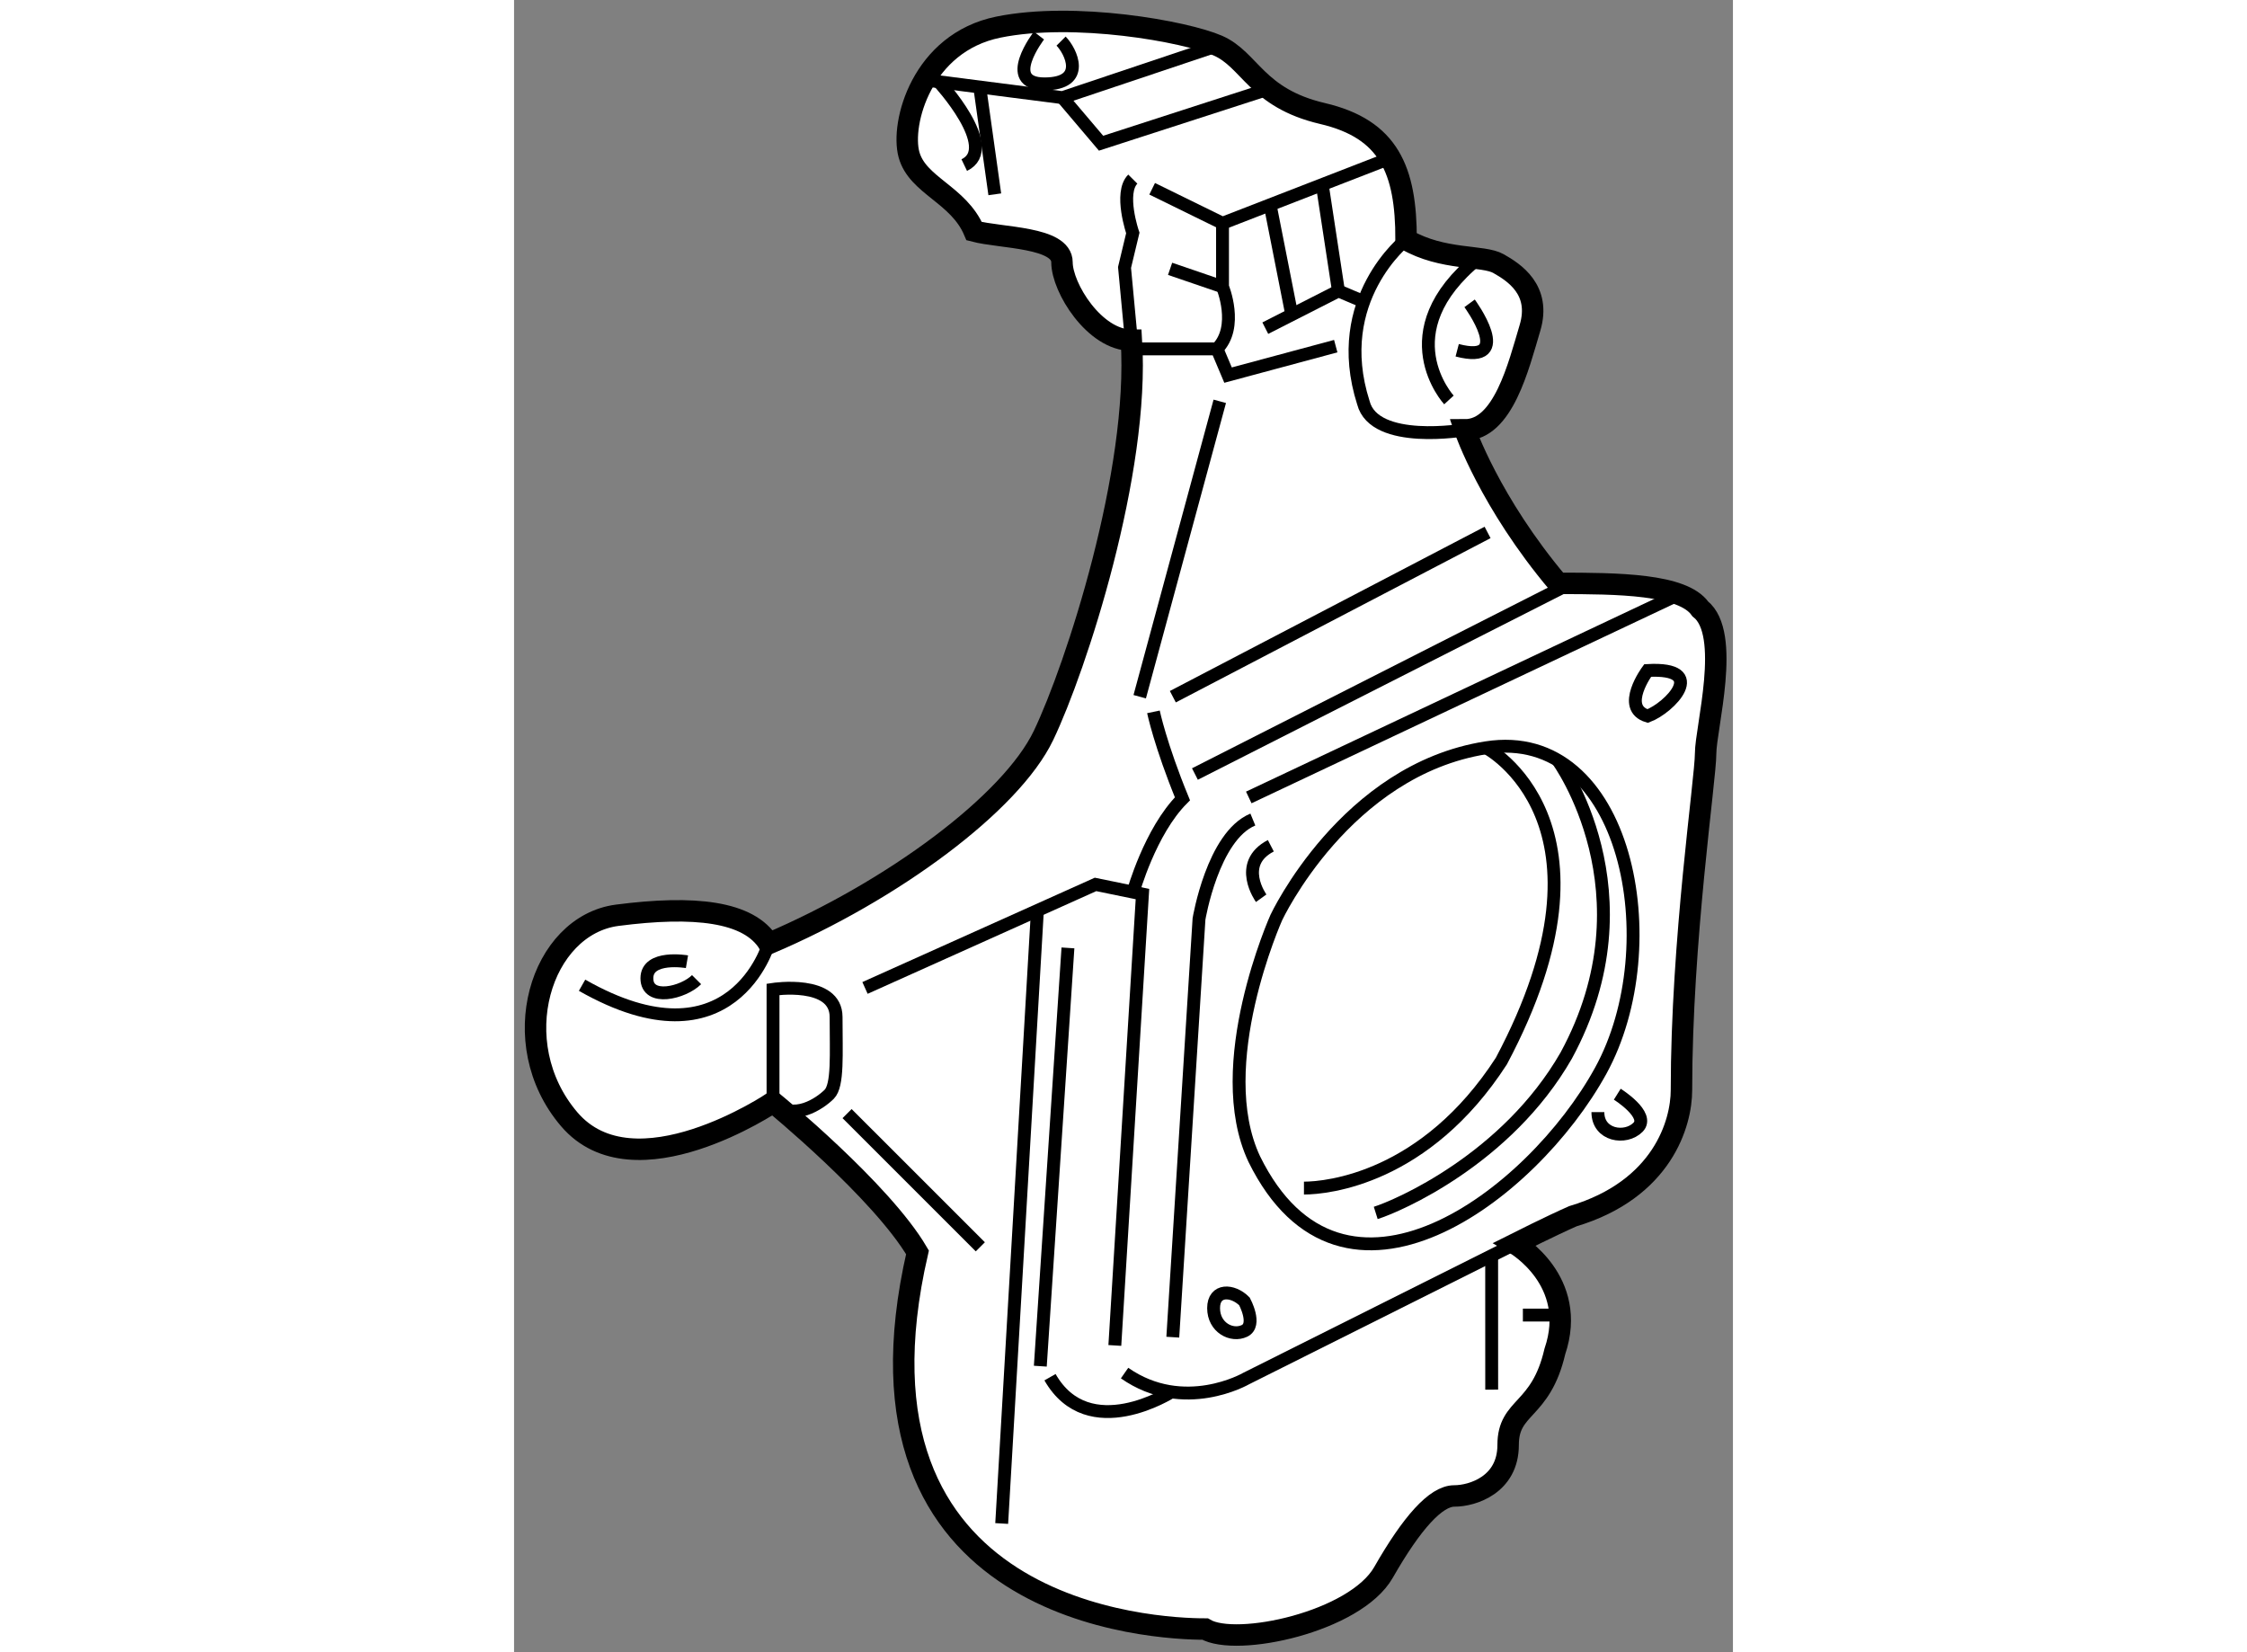 <?xml version="1.0" encoding="utf-8"?>
<!-- Generator: Adobe Illustrator 15.1.0, SVG Export Plug-In . SVG Version: 6.00 Build 0)  -->
<!DOCTYPE svg PUBLIC "-//W3C//DTD SVG 1.1//EN" "http://www.w3.org/Graphics/SVG/1.1/DTD/svg11.dtd">
<svg version="1.1" xmlns="http://www.w3.org/2000/svg" xmlns:xlink="http://www.w3.org/1999/xlink" x="0px" y="0px" width="244.8px"
	 height="180px" viewBox="153.851 61.105 28.41 38.51" enable-background="new 0 0 244.8 180" xml:space="preserve">
	
<rect x="153.851" y="61.105" width="28.41" height="38.51" fill="#808080" stroke="none"/>
	
<g><path fill="#FFFFFF" stroke="#000000" stroke-width="0.5" d="M177.186,90.097c0,0,1.484,0.858,0.924,2.509
			c-0.33,1.42-1.089,1.255-1.089,2.179s-0.826,1.188-1.255,1.188s-0.99,0.627-1.65,1.782s-3.433,1.749-4.159,1.32
			c-1.155,0-8.65-0.33-6.703-8.78c-0.841-1.434-3.366-3.5-3.366-3.5s-3.234,2.179-4.753,0.396s-0.661-4.522,1.122-4.753
			s3.07-0.099,3.532,0.66c2.872-1.222,5.646-3.269,6.404-4.854s2.244-6.141,2.047-9.21c-0.858,0-1.618-1.222-1.618-1.816
			s-1.42-0.561-2.047-0.726c-0.363-0.859-1.32-1.057-1.519-1.783s0.298-2.607,2.08-2.971s4.356,0.099,5.116,0.429
			s0.892,1.221,2.443,1.584s1.948,1.321,1.948,2.938c0.857,0.495,1.794,0.356,2.153,0.56s1,0.609,0.734,1.5
			s-0.625,2.375-1.516,2.375c0,0,0.578,1.688,2.172,3.578c1.406,0,2.906,0.016,3.313,0.594c0.734,0.578,0.125,2.781,0.125,3.375
			s-0.563,4.344-0.563,7.844c0,0.766-0.438,2.313-2.531,2.938C178.031,89.672,177.186,90.097,177.186,90.097z"></path><path fill="none" stroke="#000000" stroke-width="0.3" d="M159.788,83.098c0,0-0.845,2.966-4.352,0.971"></path><path fill="none" stroke="#000000" stroke-width="0.3" d="M159.887,86.795v-2.63c0,0,1.47-0.225,1.47,0.644
			s0.048,1.593-0.161,1.802S160.354,87.263,159.887,86.795z"></path><line fill="none" stroke="#000000" stroke-width="0.3" x1="161.613" y1="87.061" x2="164.719" y2="90.166"></line><path fill="none" stroke="#000000" stroke-width="0.3" d="M175.641,70.427c0,0-1.443-1.572,0.678-3.295"></path><polyline fill="none" stroke="#000000" stroke-width="0.3" points="163.424,62.969 166.632,63.381 170.252,62.167 		"></polyline><polyline fill="none" stroke="#000000" stroke-width="0.3" points="171.441,63.179 167.533,64.443 166.632,63.381 		"></polyline><line fill="none" stroke="#000000" stroke-width="0.3" x1="164.705" y1="63.133" x2="165.056" y2="65.634"></line><polyline fill="none" stroke="#000000" stroke-width="0.3" points="173.003,69.173 170.493,69.848 170.235,69.237 168.239,69.237 
					"></polyline><path fill="none" stroke="#000000" stroke-width="0.3" d="M168.239,69.034l-0.159-1.695l0.193-0.804c0,0-0.321-0.933,0-1.255"></path><path fill="none" stroke="#000000" stroke-width="0.3" d="M166.085,61.934c0,0-0.868,1.126,0.129,1.126s0.612-0.771,0.387-0.997"></path><polyline fill="none" stroke="#000000" stroke-width="0.3" points="168.724,65.505 170.364,66.309 174.273,64.792 		"></polyline><path fill="none" stroke="#000000" stroke-width="0.3" d="M170.364,66.309v1.48c0,0,0.386,0.933-0.129,1.448"></path><line fill="none" stroke="#000000" stroke-width="0.3" x1="170.364" y1="67.789" x2="169.142" y2="67.371"></line><path fill="none" stroke="#000000" stroke-width="0.3" d="M174.644,66.69c0,0-1.769,1.388-0.997,3.801
			c0.257,0.998,2.369,0.633,2.369,0.633"></path><path fill="none" stroke="#000000" stroke-width="0.3" d="M176.123,68.175c0,0,1.063,1.448-0.289,1.094"></path><polyline fill="none" stroke="#000000" stroke-width="0.3" points="173.657,68.136 173.066,67.886 171.361,68.754 		"></polyline><line fill="none" stroke="#000000" stroke-width="0.3" x1="171.473" y1="65.879" x2="171.978" y2="68.44"></line><line fill="none" stroke="#000000" stroke-width="0.3" x1="172.688" y1="65.407" x2="173.066" y2="67.886"></line><line fill="none" stroke="#000000" stroke-width="0.3" x1="168.434" y1="77.344" x2="170.3" y2="70.459"></line><line fill="none" stroke="#000000" stroke-width="0.3" x1="169.206" y1="77.344" x2="176.542" y2="73.515"></line><line fill="none" stroke="#000000" stroke-width="0.3" x1="169.721" y1="79.146" x2="178.472" y2="74.704"></line><line fill="none" stroke="#000000" stroke-width="0.3" x1="170.976" y1="79.692" x2="181.004" y2="74.958"></line><path fill="none" stroke="#000000" stroke-width="0.3" d="M177.186,90.097l-6.274,3.141c0,0-1.447,0.837-2.831-0.129"></path><line fill="none" stroke="#000000" stroke-width="0.3" x1="176.637" y1="90.372" x2="176.638" y2="93.495"></line><path fill="none" stroke="#000000" stroke-width="0.3" d="M169.176,93.545c0,0-1.932,1.237-2.833-0.34"></path><polyline fill="none" stroke="#000000" stroke-width="0.3" points="167.854,92.465 168.498,81.944 167.404,81.719 162.031,84.132 
					"></polyline><line fill="none" stroke="#000000" stroke-width="0.3" x1="166.049" y1="82.328" x2="165.217" y2="96.615"></line><line fill="none" stroke="#000000" stroke-width="0.3" x1="166.761" y1="83.199" x2="166.117" y2="92.948"></line><path fill="none" stroke="#000000" stroke-width="0.3" d="M168.281,81.899c0,0,0.393-1.418,1.149-2.175
			c-0.515-1.255-0.676-2.027-0.676-2.027"></path><path fill="none" stroke="#000000" stroke-width="0.3" d="M169.205,92.272l0.611-9.749c0,0,0.321-1.93,1.255-2.316"></path><path fill="none" stroke="#000000" stroke-width="0.3" d="M171.618,82.491c0,0,1.609-3.442,4.891-3.957s4.278,4.601,2.67,7.528
			s-6.017,6.242-8.075,2.059C170.074,85.934,171.618,82.491,171.618,82.491z"></path><path fill="none" stroke="#000000" stroke-width="0.3" d="M176.509,78.534c0,0,3.313,1.737,0.354,7.303
			c-1.77,2.734-4.054,2.96-4.601,2.96"></path><path fill="none" stroke="#000000" stroke-width="0.3" d="M178.179,78.828c0,0,2.256,3.084,0.196,6.88
			c-1.384,2.413-3.926,3.507-4.44,3.668"></path><path fill="none" stroke="#000000" stroke-width="0.3" d="M171.265,82.041c0,0-0.58-0.804,0.225-1.223"></path><path fill="none" stroke="#000000" stroke-width="0.3" d="M157.881,83.521c0,0-0.934-0.162-0.934,0.386s0.853,0.338,1.158,0.032"></path><path fill="none" stroke="#000000" stroke-width="0.3" d="M179.565,86.609c0,0,0.772,0.482,0.482,0.772s-0.934,0.193-0.934-0.354"></path><path fill="none" stroke="#000000" stroke-width="0.3" d="M180.273,76.733c0,0-0.644,0.869,0,1.062
			C180.788,77.602,181.705,76.653,180.273,76.733z"></path><path fill="none" stroke="#000000" stroke-width="0.3" d="M170.875,91.438c0,0,0.297,0.547,0,0.688s-0.719-0.078-0.719-0.531
			S170.602,91.164,170.875,91.438z"></path><path fill="none" stroke="#000000" stroke-width="0.3" d="M163.749,63.011c0,0,1.427,1.544,0.595,1.942"></path><line fill="none" stroke="#000000" stroke-width="0.3" x1="178.231" y1="91.757" x2="177.365" y2="91.757"></line></g>


</svg>